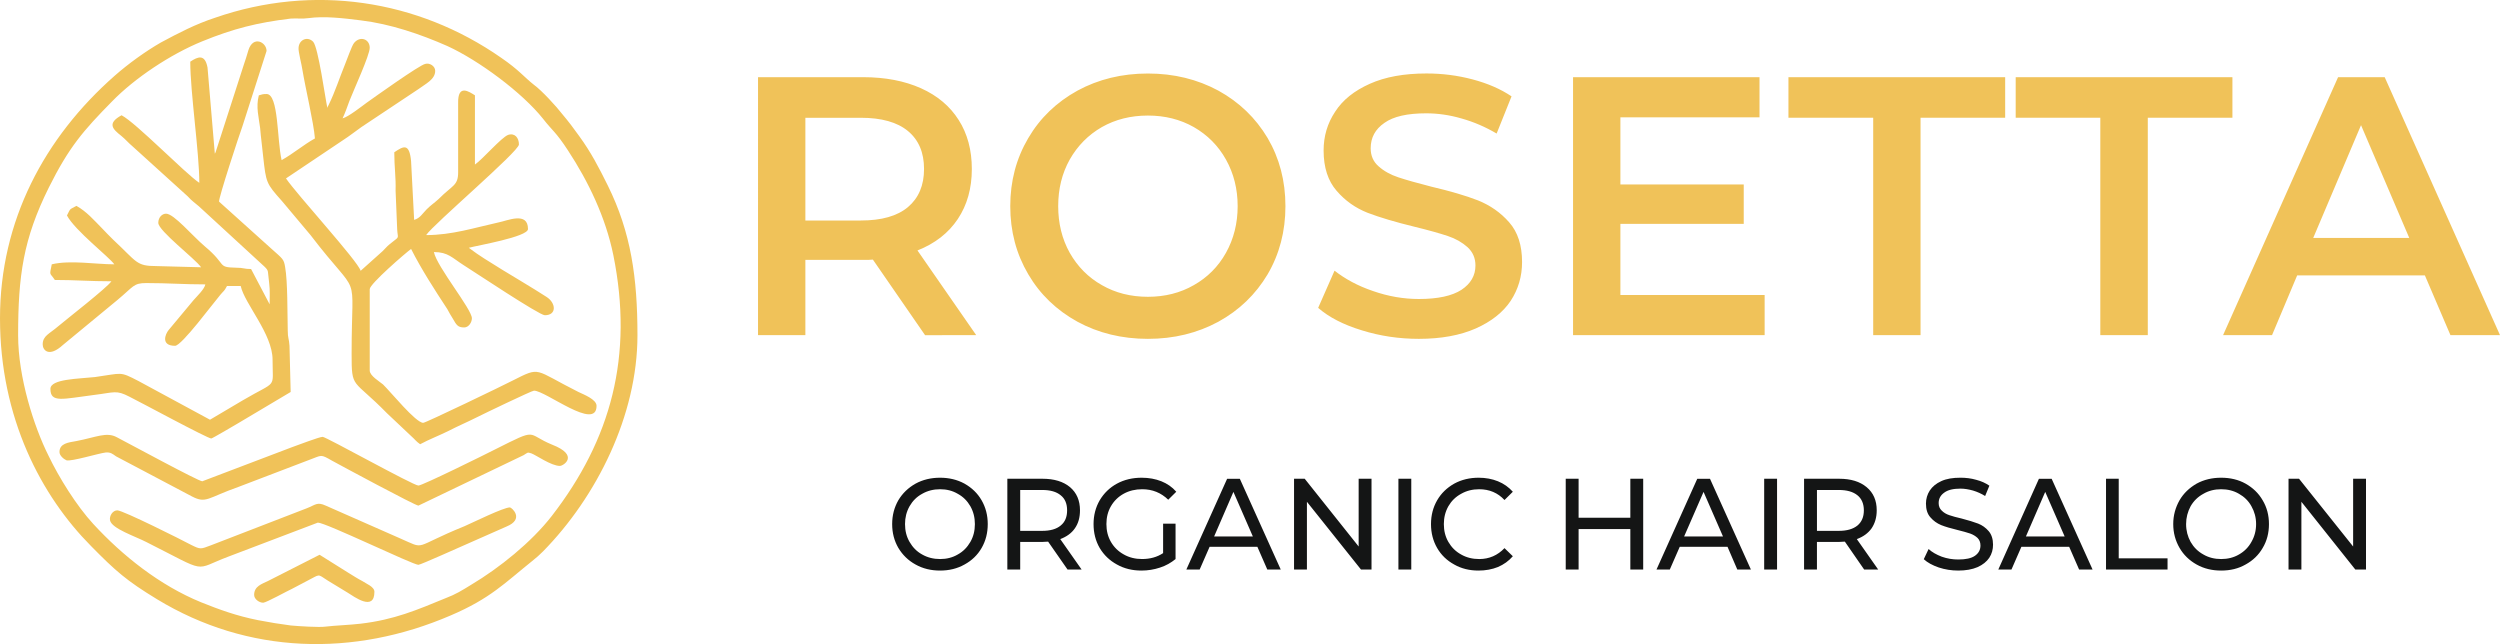 <?xml version="1.0" encoding="utf-8"?>
<!-- Generator: Adobe Illustrator 15.0.0, SVG Export Plug-In . SVG Version: 6.00 Build 0)  -->
<!DOCTYPE svg PUBLIC "-//W3C//DTD SVG 1.1//EN" "http://www.w3.org/Graphics/SVG/1.1/DTD/svg11.dtd">
<svg version="1.1" id="Layer_1" xmlns="http://www.w3.org/2000/svg" xmlns:xlink="http://www.w3.org/1999/xlink" x="0px" y="0px"
	 width="180px" height="46.374px" viewBox="0 0 180 46.374" enable-background="new 0 0 180 46.374" xml:space="preserve">
<g>
	<path fill-rule="evenodd" clip-rule="evenodd" fill="#F0C259" d="M1.305,24.142c0-4.293,0.369-6.928,2.209-10.637
		C4.966,10.594,5.998,9.404,8.07,7.3c1.621-1.668,4.198-3.39,6.492-4.325c2.241-0.914,3.978-1.35,6.366-1.637
		c0.442-0.032,0.842,0.032,1.273-0.032c1.157-0.159,2.494,0,3.767,0.159c2.136,0.255,4.314,0.999,6.24,1.849
		c2.262,1.031,5.397,3.358,6.892,5.239c0.684,0.882,0.905,0.914,1.799,2.285c1.463,2.231,2.705,4.803,3.262,7.534
		c1.462,7.247-0.158,13.261-4.44,18.787c-1.463,1.881-3.756,3.729-5.808,4.951c-0.621,0.383-1.115,0.691-1.799,0.946
		c-2.115,0.871-3.725,1.562-6.145,1.849c-0.81,0.096-1.841,0.128-2.546,0.213c-0.41,0.063-1.957-0.032-2.494-0.085
		c-0.736-0.096-1.546-0.224-2.357-0.383c-1.546-0.309-2.767-0.755-4.093-1.286c-2.988-1.222-5.661-3.357-7.766-5.642
		c-1.21-1.318-2.462-3.327-3.23-4.932C2.452,30.73,1.305,27.181,1.305,24.142L1.305,24.142z M18.298,42.833
		c0,0.309,0.368,0.563,0.652,0.563c0.21,0,1.799-0.882,2.073-0.999c0.379-0.191,0.652-0.351,1.031-0.542
		c1.052-0.531,0.747-0.563,1.547-0.053l1.431,0.871c0.463,0.287,1.926,1.381,1.926-0.063c0-0.372-0.621-0.596-0.874-0.775
		c-0.368-0.191-0.652-0.384-1.021-0.606l-2.052-1.286l-3.725,1.893C18.855,42.047,18.298,42.207,18.298,42.833L18.298,42.833z
		 M8.449,36.745c-0.347,0-0.589,0.415-0.526,0.723c0.126,0.596,1.799,1.137,2.641,1.573c4.535,2.284,3.283,2.008,5.893,1.03
		l6.429-2.443c0.568,0,6.839,3.039,7.239,3.039c0.158,0,3.072-1.318,3.567-1.53l2.768-1.223c1.336-0.542,0.378-1.381,0.252-1.381
		c-0.463,0-2.673,1.095-3.262,1.35c-3.852,1.562-2.704,1.721-4.662,0.871l-5.334-2.349c-0.631-0.287-0.715-0.063-1.368,0.191
		l-6.903,2.667c-0.736,0.276-0.736,0.309-1.42-0.031C13.11,38.88,8.849,36.745,8.449,36.745L8.449,36.745z M4.282,32.547
		c0,0.244,0.285,0.5,0.505,0.596c0.368,0.095,2.294-0.5,2.82-0.563c0.347-0.032,0.495,0.096,0.747,0.276l5.472,2.89
		c1.021,0.531,1.115,0.096,3.346-0.69l5.093-1.944c0.937-0.34,0.779-0.436,1.652,0.063c0.621,0.341,5.987,3.23,6.208,3.23
		l7.576-3.634c0.316-0.191,0.252-0.224,0.558-0.128c0.347,0.128,1.431,0.903,2.052,0.903c0.253,0,1.431-0.755-0.558-1.53
		c-1.925-0.786-0.926-1.254-4.104,0.34c-0.621,0.319-5.24,2.604-5.524,2.604c-0.368,0-6.65-3.507-6.892-3.507
		c-0.252,0-1.862,0.628-2.209,0.744l-6.46,2.455c-0.273,0-5.303-2.731-6.145-3.167c-0.747-0.414-1.494,0-2.946,0.276
		C4.935,31.857,4.282,31.92,4.282,32.547L4.282,32.547z M15.467,11.062l-0.526-6.206c-0.189-0.978-0.684-0.787-1.242-0.415
		c0,2.2,0.652,6.556,0.652,8.724c-1.031-0.691-4.535-4.304-5.598-4.867C7.67,8.894,8.134,9.308,8.723,9.775
		c0.316,0.255,0.505,0.5,0.811,0.754l3.977,3.603c0.316,0.351,0.495,0.446,0.81,0.723l4.714,4.335
		c0.348,0.34,0.221,0.276,0.348,1.222c0.063,0.467,0.031,0.999,0.031,1.498l-1.336-2.54c-0.526,0-0.526-0.096-1.083-0.096
		c-1.399-0.032-0.621-0.181-2.241-1.53c-0.926-0.786-2.231-2.359-2.799-2.359c-0.273,0-0.558,0.255-0.558,0.659
		c0,0.574,2.641,2.572,3.083,3.199l-3.209-0.085c-1.483,0-1.389-0.287-3.135-1.913c-0.305-0.287-0.526-0.542-0.8-0.818
		c-0.589-0.595-1.094-1.19-1.831-1.604c-0.537,0.287-0.41,0.159-0.684,0.69c0.558,1.073,3.072,3.018,3.409,3.518
		c-1.368,0-3.167-0.319-4.503,0c-0.179,0.871-0.147,0.563,0.221,1.126c1.462,0,2.546,0.096,4.072,0.096
		c-0.316,0.468-3.23,2.731-3.82,3.231c-0.652,0.563-1.126,0.69-1.126,1.317c0,0.403,0.442,0.967,1.463,0.031l3.914-3.23
		c1.179-0.978,1.147-1.222,2.083-1.222c1.546,0,2.693,0.096,4.251,0.096c-0.063,0.34-0.589,0.84-0.842,1.126l-1.799,2.158
		c-0.242,0.286-0.589,1.137,0.463,1.137c0.474,0,2.767-3.103,3.262-3.677c0.284-0.34,0.252-0.213,0.474-0.627h0.989
		c0.284,1.286,2.293,3.453,2.293,5.303c0,2.167,0.379,1.444-2.136,2.922L15.12,30.22l-5.145-2.784
		c-1.4-0.723-1.126-0.563-3.146-0.287C5.682,27.277,3.63,27.277,3.63,28c0,1.031,0.874,0.723,3.146,0.436
		c1.483-0.181,1.578-0.372,2.546,0.128c0.652,0.318,5.682,3.039,5.892,3.007c0.063,0,1.715-0.967,1.926-1.095l3.788-2.253
		l-0.084-3.325c-0.032-0.531-0.126-0.531-0.126-1.105c-0.031-1.286,0-3.507-0.189-4.569c-0.095-0.574-0.158-0.574-0.989-1.317
		l-3.767-3.39c-0.053-0.223,1.462-4.835,1.684-5.43l1.736-5.419c0-0.627-0.958-1.137-1.305-0.063
		c-0.126,0.404-0.21,0.722-0.336,1.063l-2.021,6.27c0,0.032-0.031,0.063-0.031,0.063C15.499,11.029,15.467,11.062,15.467,11.062
		L15.467,11.062z M22.675,9.967c-0.842,0.468-1.557,1.095-2.399,1.562c-0.337-1.466-0.21-4.76-1.083-4.76
		c-0.305,0-0.305,0.032-0.558,0.096c-0.221,0.839,0,1.594,0.094,2.348c0.063,0.787,0.158,1.381,0.221,2.072
		c0.21,1.881,0.21,1.913,1.357,3.198l2.052,2.444c3.693,4.835,2.957,2.167,2.957,8.533c0,2.603,0.063,1.753,2.546,4.292l1.768,1.669
		c0.242,0.212,0.337,0.371,0.621,0.563c0.652-0.352,1.305-0.596,2.02-0.946c0.715-0.372,1.336-0.627,2.073-0.999
		c0.442-0.223,3.946-1.912,4.104-1.912c0.842,0,4.504,2.943,4.504,1.094c0-0.468-0.926-0.817-1.305-0.999
		c-3.262-1.636-2.672-1.859-4.745-0.817c-0.653,0.34-6.25,3.039-6.429,3.039c-0.537,0-2.336-2.222-2.894-2.763
		c-0.252-0.213-0.958-0.627-0.958-0.999v-5.866c0-0.372,2.578-2.604,2.978-2.891c0.748,1.477,1.705,2.954,2.61,4.335
		c0.126,0.245,0.242,0.436,0.4,0.691c0.252,0.436,0.347,0.626,0.81,0.626c0.337,0,0.558-0.382,0.558-0.658
		c0-0.659-2.515-3.698-2.736-4.771c1.031,0,1.336,0.436,2.146,0.946c0.747,0.468,5.44,3.603,5.84,3.603
		c0.874,0,0.81-0.882,0.126-1.318c-0.316-0.191-0.526-0.34-0.842-0.531c-1.052-0.659-3.662-2.168-4.598-2.89
		c-0.242-0.181,0,0-0.158-0.117c0.568-0.159,4.261-0.786,4.261-1.35c0-1.286-1.494-0.595-2.115-0.478
		c-1.736,0.382-3.356,0.914-5.219,0.914c0.526-0.787,6.682-6.025,6.682-6.524c0-0.468-0.284-0.85-0.779-0.691
		c-0.495,0.191-1.831,1.753-2.389,2.136V6.864c-0.41-0.255-1.241-0.85-1.21,0.563v4.984c0,0.967-0.41,0.914-1.399,1.913
		c-0.348,0.319-0.558,0.436-0.874,0.754c-0.305,0.308-0.463,0.627-0.895,0.754l-0.221-4.24c-0.126-1.286-0.526-1.095-1.209-0.627
		c0,1.073,0.126,1.817,0.094,2.763l0.116,2.795c0.032,0.627,0.189,0.5-0.305,0.871c-0.369,0.287-0.432,0.351-0.748,0.691
		l-1.578,1.413c-0.189-0.69-4.566-5.462-5.376-6.652l4.104-2.752c0.494-0.319,0.831-0.595,1.326-0.945l4.104-2.731
		c0.495-0.372,1.21-0.69,1.21-1.317c0-0.34-0.4-0.595-0.715-0.5c-0.4,0.064-3.725,2.444-4.219,2.795
		c-0.379,0.276-1.336,1.031-1.736,1.126C24.842,8.15,25,7.704,25.158,7.268c0.305-0.787,1.462-3.294,1.462-3.826
		c0-0.627-0.684-0.882-1.126-0.351C25.316,3.315,25,4.261,24.842,4.632c-0.399,0.978-0.715,1.977-1.178,2.922l-0.063,0.117
		c0,0.032-0.032,0.064-0.032,0.096c-0.147-0.659-0.652-4.356-1.021-4.76c-0.4-0.415-1.021-0.16-1.052,0.436
		c-0.032,0.245,0.242,1.286,0.273,1.562C21.991,6.354,22.581,8.809,22.675,9.967L22.675,9.967z M0,22.92
		c0,7.184,2.978,12.794,6.555,16.396c1.768,1.796,2.546,2.487,4.746,3.826c6.555,3.984,14.163,4.176,21.149,1.169
		c2.862-1.223,3.883-2.327,5.872-3.921c0.347-0.287,0.473-0.383,0.778-0.691c3.852-3.921,6.797-9.786,6.797-15.557
		c0-4.144-0.463-7.406-2.136-10.786c-0.652-1.317-1.21-2.391-2.052-3.549c-0.4-0.563-0.779-1.063-1.21-1.573
		c-0.431-0.563-1.494-1.721-2.052-2.125c-0.715-0.563-1.083-1.073-2.357-1.945c-6.029-4.208-13.542-5.334-20.591-2.891
		c-1.431,0.468-2.641,1.105-3.914,1.786C10.438,3.719,9.228,4.601,8.26,5.451C3.199,9.903,0,15.896,0,22.92L0,22.92z"/>
	<path fill="#141515" d="M67.688,41.081c-0.652,0-1.241-0.139-1.768-0.436c-0.526-0.287-0.937-0.691-1.242-1.201
		c-0.294-0.51-0.442-1.073-0.442-1.711c0-0.627,0.147-1.19,0.442-1.711c0.305-0.51,0.715-0.902,1.242-1.2
		c0.526-0.287,1.115-0.426,1.768-0.426c0.642,0,1.231,0.139,1.757,0.426c0.526,0.298,0.937,0.69,1.231,1.2
		c0.295,0.511,0.442,1.084,0.442,1.711c0,0.638-0.147,1.212-0.442,1.722c-0.294,0.51-0.705,0.903-1.231,1.19
		C68.919,40.942,68.33,41.081,67.688,41.081L67.688,41.081z M67.688,40.251c0.474,0,0.895-0.106,1.273-0.329
		c0.389-0.213,0.684-0.521,0.905-0.903s0.326-0.808,0.326-1.286c0-0.468-0.105-0.893-0.326-1.285
		c-0.221-0.383-0.516-0.681-0.905-0.893c-0.379-0.224-0.8-0.33-1.273-0.33s-0.905,0.106-1.294,0.33
		c-0.39,0.212-0.684,0.51-0.905,0.893c-0.221,0.393-0.327,0.817-0.327,1.285c0,0.479,0.105,0.903,0.327,1.286
		c0.221,0.383,0.515,0.69,0.905,0.903C66.783,40.145,67.214,40.251,67.688,40.251L67.688,40.251z M76.863,41.006l-1.399-2.009
		c-0.168,0.011-0.305,0.021-0.4,0.021h-1.61v1.987h-0.926v-6.535h2.536c0.831,0,1.494,0.201,1.978,0.605
		c0.474,0.403,0.716,0.956,0.716,1.668c0,0.511-0.116,0.936-0.368,1.297c-0.242,0.351-0.6,0.605-1.052,0.775l1.536,2.189H76.863z
		 M75.033,38.222c0.589,0,1.031-0.128,1.336-0.383c0.316-0.255,0.463-0.616,0.463-1.095c0-0.468-0.147-0.84-0.463-1.084
		c-0.305-0.255-0.747-0.382-1.336-0.382h-1.579v2.943H75.033z M83.745,37.702h0.895v2.55c-0.326,0.266-0.695,0.479-1.126,0.616
		c-0.421,0.139-0.863,0.213-1.326,0.213c-0.652,0-1.242-0.139-1.768-0.436c-0.526-0.287-0.937-0.681-1.242-1.19
		c-0.295-0.51-0.442-1.084-0.442-1.722c0-0.627,0.147-1.2,0.442-1.711c0.305-0.51,0.715-0.913,1.242-1.2
		c0.526-0.287,1.125-0.426,1.778-0.426c0.526,0,0.989,0.086,1.421,0.256c0.421,0.17,0.778,0.414,1.073,0.754l-0.579,0.574
		c-0.516-0.5-1.136-0.755-1.873-0.755c-0.494,0-0.936,0.106-1.326,0.319c-0.389,0.212-0.705,0.521-0.926,0.903
		c-0.221,0.382-0.326,0.808-0.326,1.285c0,0.479,0.105,0.903,0.326,1.286s0.537,0.69,0.926,0.903
		c0.39,0.223,0.832,0.329,1.315,0.329c0.579,0,1.084-0.139,1.515-0.425V37.702z M90.531,39.37h-3.44l-0.716,1.637h-0.958
		l2.936-6.535h0.915l2.946,6.535h-0.968L90.531,39.37z M90.205,38.625l-1.399-3.209l-1.389,3.209H90.205z M98.749,34.471v6.535
		h-0.758l-3.893-4.878v4.878h-0.927v-6.535h0.769l3.883,4.877v-4.877H98.749z M100.686,34.471h0.926v6.535h-0.926V34.471z
		 M106.451,41.081c-0.642,0-1.23-0.139-1.747-0.436c-0.525-0.287-0.936-0.681-1.23-1.19s-0.442-1.084-0.442-1.722
		c0-0.627,0.147-1.2,0.442-1.711c0.295-0.51,0.705-0.902,1.23-1.2c0.526-0.287,1.116-0.426,1.758-0.426
		c0.505,0,0.968,0.086,1.389,0.256s0.778,0.425,1.073,0.754l-0.6,0.595c-0.484-0.521-1.095-0.775-1.82-0.775
		c-0.484,0-0.915,0.106-1.305,0.33c-0.39,0.212-0.694,0.51-0.916,0.893c-0.221,0.393-0.326,0.817-0.326,1.285
		c0,0.479,0.105,0.903,0.326,1.286c0.222,0.383,0.526,0.69,0.916,0.903c0.39,0.223,0.82,0.329,1.305,0.329
		c0.716,0,1.325-0.266,1.82-0.786l0.6,0.584c-0.295,0.341-0.652,0.596-1.073,0.776C107.43,40.996,106.956,41.081,106.451,41.081
		L106.451,41.081z M118.31,34.471v6.535h-0.926v-2.912h-3.725v2.912h-0.927v-6.535h0.927v2.805h3.725v-2.805H118.31z M124.381,39.37
		h-3.44l-0.716,1.637h-0.958l2.936-6.535h0.916l2.946,6.535h-0.979L124.381,39.37z M124.055,38.625l-1.399-3.209l-1.399,3.209
		H124.055z M127.021,34.471h0.927v6.535h-0.927V34.471z M134.219,41.006l-1.389-2.009c-0.179,0.011-0.315,0.021-0.41,0.021h-1.6
		v1.987h-0.927v-6.535h2.526c0.842,0,1.493,0.201,1.978,0.605c0.484,0.403,0.727,0.956,0.727,1.668c0,0.511-0.127,0.936-0.369,1.297
		c-0.252,0.351-0.6,0.605-1.063,0.775l1.536,2.189H134.219z M132.388,38.222c0.59,0,1.031-0.128,1.347-0.383
		c0.306-0.255,0.463-0.616,0.463-1.095c0-0.468-0.157-0.84-0.463-1.084c-0.315-0.255-0.757-0.382-1.347-0.382h-1.567v2.943H132.388z
		 M140.995,41.081c-0.484,0-0.958-0.074-1.41-0.224c-0.452-0.159-0.811-0.351-1.073-0.595l0.347-0.733
		c0.242,0.224,0.559,0.404,0.947,0.553c0.39,0.138,0.779,0.202,1.189,0.202c0.536,0,0.937-0.085,1.199-0.266
		c0.273-0.191,0.399-0.437,0.399-0.744c0-0.224-0.073-0.403-0.21-0.542c-0.147-0.138-0.326-0.244-0.536-0.319
		c-0.222-0.074-0.516-0.159-0.905-0.254c-0.484-0.117-0.884-0.234-1.179-0.352c-0.305-0.127-0.558-0.308-0.768-0.552
		c-0.222-0.245-0.326-0.574-0.326-0.999c0-0.34,0.095-0.659,0.273-0.936c0.189-0.287,0.463-0.51,0.831-0.68s0.831-0.245,1.378-0.245
		c0.379,0,0.758,0.043,1.126,0.149c0.379,0.096,0.694,0.244,0.958,0.425l-0.306,0.744c-0.273-0.17-0.558-0.298-0.873-0.394
		c-0.306-0.085-0.61-0.138-0.905-0.138c-0.525,0-0.915,0.096-1.178,0.297c-0.264,0.191-0.39,0.437-0.39,0.744
		c0,0.224,0.074,0.404,0.221,0.542c0.147,0.148,0.326,0.255,0.548,0.329c0.221,0.074,0.516,0.16,0.894,0.244
		c0.484,0.128,0.874,0.245,1.179,0.362c0.295,0.116,0.547,0.297,0.758,0.541c0.21,0.245,0.315,0.574,0.315,0.979
		c0,0.34-0.084,0.658-0.273,0.945c-0.189,0.276-0.463,0.5-0.842,0.67C142.005,40.996,141.542,41.081,140.995,41.081L140.995,41.081z
		 M148.981,39.37h-3.441l-0.715,1.637h-0.947l2.925-6.535h0.916l2.946,6.535h-0.969L148.981,39.37z M148.655,38.625l-1.399-3.209
		l-1.39,3.209H148.655z M151.633,34.471h0.915v5.728h3.515v0.808h-4.43V34.471z M159.924,41.081c-0.652,0-1.241-0.139-1.768-0.436
		c-0.516-0.287-0.937-0.691-1.231-1.201c-0.294-0.51-0.452-1.073-0.452-1.711c0-0.627,0.158-1.19,0.452-1.711
		c0.295-0.51,0.716-0.902,1.231-1.2c0.526-0.287,1.115-0.426,1.768-0.426s1.242,0.139,1.757,0.426c0.526,0.298,0.938,0.69,1.231,1.2
		c0.306,0.511,0.453,1.084,0.453,1.711c0,0.638-0.147,1.212-0.453,1.722c-0.294,0.51-0.705,0.903-1.231,1.19
		C161.166,40.942,160.576,41.081,159.924,41.081L159.924,41.081z M159.924,40.251c0.474,0,0.905-0.106,1.284-0.329
		c0.378-0.213,0.684-0.521,0.894-0.903c0.222-0.383,0.337-0.808,0.337-1.286c0-0.468-0.115-0.893-0.337-1.285
		c-0.21-0.383-0.516-0.681-0.894-0.893c-0.379-0.224-0.811-0.33-1.284-0.33s-0.905,0.106-1.283,0.33
		c-0.39,0.212-0.695,0.51-0.916,0.893c-0.21,0.393-0.326,0.817-0.326,1.285c0,0.479,0.116,0.903,0.326,1.286
		c0.221,0.383,0.526,0.69,0.916,0.903C159.019,40.145,159.45,40.251,159.924,40.251L159.924,40.251z M170.352,34.471v6.535h-0.769
		l-3.883-4.878v4.878h-0.926v-6.535h0.758l3.893,4.877v-4.877H170.352z"/>
	<path fill="#F0C259" d="M66.604,24.131l-3.756-5.44c-0.158,0.021-0.39,0.021-0.705,0.021h-4.156v5.419h-3.409V5.557h7.565
		c1.589,0,2.978,0.266,4.167,0.797c1.179,0.531,2.083,1.286,2.715,2.285c0.631,0.988,0.947,2.168,0.947,3.528
		c0,1.392-0.336,2.593-1.01,3.603c-0.674,1.009-1.642,1.764-2.904,2.263l4.23,6.099H66.604z M66.531,12.167
		c0-1.19-0.389-2.093-1.157-2.731c-0.769-0.637-1.905-0.956-3.388-0.956h-3.999v7.396h3.999c1.483,0,2.62-0.319,3.388-0.967
		C66.142,14.26,66.531,13.346,66.531,12.167L66.531,12.167z M82.65,24.397c-1.873,0-3.567-0.414-5.071-1.232
		c-1.505-0.829-2.694-1.966-3.546-3.421c-0.863-1.467-1.294-3.092-1.294-4.899c0-1.806,0.431-3.432,1.294-4.898
		c0.853-1.456,2.042-2.593,3.546-3.422c1.504-0.818,3.198-1.232,5.071-1.232s3.557,0.415,5.072,1.232
		c1.504,0.829,2.683,1.966,3.545,3.411c0.853,1.456,1.284,3.082,1.284,4.909c0,1.817-0.432,3.454-1.284,4.909
		c-0.862,1.445-2.041,2.583-3.545,3.411C86.207,23.983,84.523,24.397,82.65,24.397L82.65,24.397z M82.65,21.369
		c1.221,0,2.325-0.276,3.304-0.839c0.979-0.552,1.757-1.328,2.315-2.327c0.558-0.999,0.842-2.125,0.842-3.358
		c0-1.243-0.284-2.359-0.842-3.358c-0.558-0.999-1.336-1.774-2.315-2.337C84.976,8.596,83.871,8.32,82.65,8.32
		c-1.231,0-2.336,0.276-3.314,0.829c-0.979,0.563-1.747,1.339-2.315,2.337c-0.558,0.999-0.831,2.115-0.831,3.358
		c0,1.232,0.273,2.359,0.831,3.358c0.568,0.999,1.336,1.775,2.315,2.327C80.314,21.093,81.419,21.369,82.65,21.369L82.65,21.369z
		 M102.158,24.397c-1.42,0-2.788-0.201-4.114-0.616c-1.325-0.403-2.367-0.945-3.136-1.615l1.179-2.678
		c0.758,0.595,1.673,1.095,2.768,1.466c1.094,0.383,2.199,0.574,3.304,0.574c1.368,0,2.389-0.223,3.063-0.659
		c0.673-0.446,1.01-1.031,1.01-1.753c0-0.532-0.189-0.967-0.568-1.318c-0.379-0.34-0.853-0.616-1.431-0.808
		c-0.579-0.191-1.368-0.415-2.368-0.659c-1.399-0.34-2.535-0.68-3.398-1.01c-0.862-0.34-1.609-0.86-2.23-1.583
		c-0.621-0.712-0.937-1.679-0.937-2.901c0-1.031,0.273-1.955,0.831-2.795c0.547-0.85,1.378-1.509,2.494-2.008
		c1.115-0.5,2.473-0.744,4.082-0.744c1.126,0,2.23,0.138,3.314,0.425c1.084,0.287,2.021,0.691,2.81,1.222l-1.073,2.678
		c-0.811-0.478-1.652-0.839-2.525-1.084c-0.873-0.255-1.726-0.372-2.546-0.372c-1.357,0-2.357,0.223-3.01,0.69
		c-0.663,0.457-0.988,1.063-0.988,1.828c0,0.531,0.188,0.967,0.567,1.296c0.379,0.34,0.853,0.606,1.432,0.797
		c0.578,0.191,1.367,0.414,2.367,0.669c1.357,0.319,2.483,0.648,3.356,0.988c0.873,0.351,1.631,0.871,2.252,1.583
		c0.62,0.701,0.926,1.658,0.926,2.858c0,1.031-0.273,1.956-0.821,2.795c-0.558,0.829-1.389,1.487-2.515,1.987
		C105.136,24.142,103.769,24.397,102.158,24.397L102.158,24.397z M127.054,21.241v2.89h-13.795V5.557h13.426v2.89h-10.017v4.835
		h8.881v2.837h-8.881v5.122H127.054z M134.871,8.479h-6.103V5.557h15.604v2.922h-6.093v15.652h-3.409V8.479z M151.223,8.479h-6.093
		V5.557h15.604v2.922h-6.093v15.652h-3.419V8.479z M174.592,19.828h-9.196l-1.81,4.303h-3.525l8.281-18.574h3.356L180,24.131h-3.567
		L174.592,19.828z M173.466,17.129l-3.472-8.118l-3.441,8.118H173.466z"/>
</g>
</svg>
